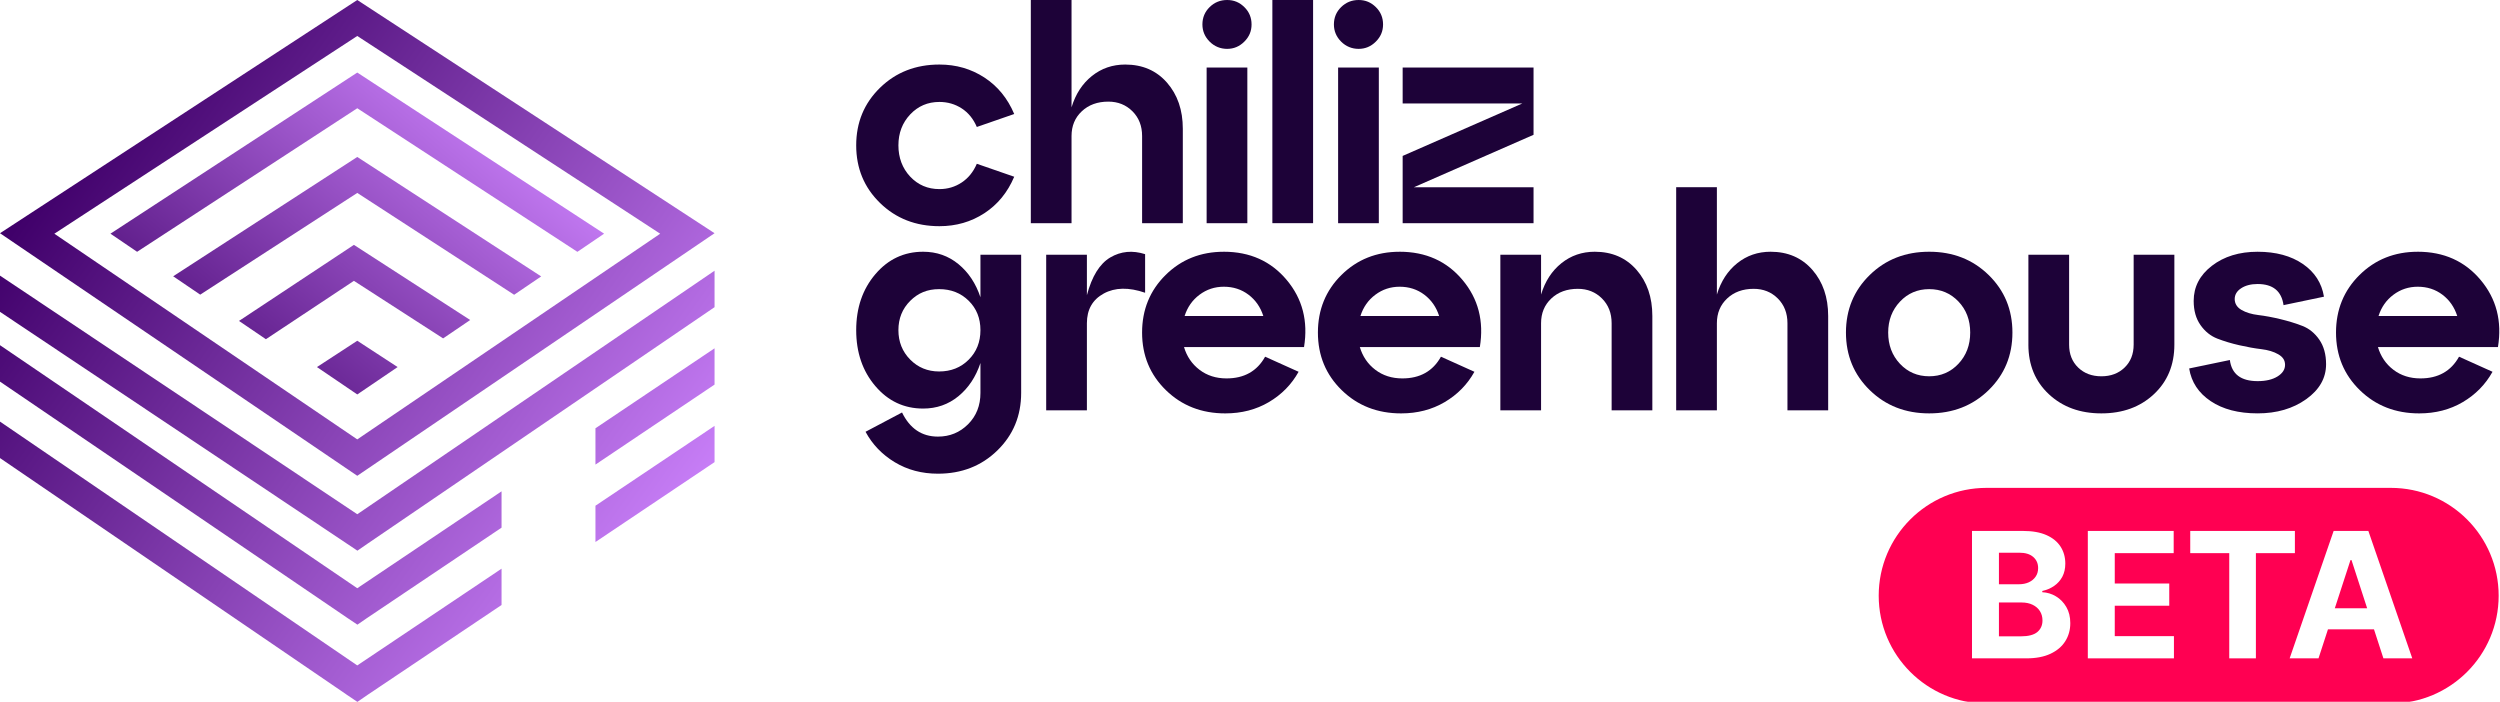 <svg width="1855" height="521" viewBox="0 0 1855 521" fill="none" xmlns="http://www.w3.org/2000/svg">
<g clip-path="url(#clip0_322_6)">
<g filter="url(#filter0_d_322_6)">
<path d="M1394 441C1394 396.817 1429.82 361 1474 361H1774C1818.18 361 1854 396.817 1854 441V441C1854 485.183 1818.18 521 1774 521H1474C1429.82 521 1394 485.183 1394 441V441Z" fill="#FF0052"/>
</g>
<path d="M1720.34 488.5H1698.92L1731.56 393.955H1757.32L1789.91 488.5H1768.49L1744.81 415.56H1744.07L1720.34 488.5ZM1719 451.337H1769.6V466.941H1719V451.337Z" fill="white"/>
<path d="M1625.16 410.435V393.955H1702.81V410.435H1673.87V488.5H1654.11V410.435H1625.16Z" fill="white"/>
<path d="M1549.16 488.5V393.955H1612.87V410.435H1569.15V432.964H1609.59V449.445H1569.15V472.019H1613.06V488.5H1549.16Z" fill="white"/>
<path d="M1463.22 488.5V393.955H1501.07C1508.03 393.955 1513.83 394.986 1518.48 397.048C1523.12 399.11 1526.62 401.972 1528.96 405.634C1531.29 409.266 1532.46 413.451 1532.46 418.191C1532.46 421.884 1531.73 425.131 1530.25 427.932C1528.77 430.702 1526.74 432.979 1524.15 434.764C1521.6 436.518 1518.68 437.765 1515.38 438.504V439.427C1518.98 439.581 1522.35 440.596 1525.49 442.474C1528.66 444.351 1531.23 446.982 1533.2 450.368C1535.17 453.723 1536.16 457.723 1536.16 462.371C1536.16 467.387 1534.91 471.865 1532.42 475.805C1529.96 479.713 1526.31 482.806 1521.48 485.084C1516.65 487.361 1510.69 488.5 1503.61 488.5H1463.22ZM1483.21 472.158H1499.5C1505.07 472.158 1509.14 471.096 1511.69 468.972C1514.24 466.818 1515.52 463.956 1515.52 460.386C1515.52 457.77 1514.89 455.461 1513.63 453.461C1512.37 451.46 1510.57 449.891 1508.23 448.752C1505.92 447.613 1503.17 447.044 1499.96 447.044H1483.21V472.158ZM1483.21 433.518H1498.03C1500.76 433.518 1503.2 433.041 1505.32 432.087C1507.47 431.102 1509.17 429.717 1510.4 427.932C1511.66 426.147 1512.29 424.008 1512.29 421.515C1512.29 418.099 1511.07 415.344 1508.64 413.251C1506.24 411.159 1502.83 410.112 1498.39 410.112H1483.21V433.518Z" fill="white"/>
<path d="M652.98 150.6C641.19 139.11 635.3 124.86 635.3 107.86C635.3 90.86 641.19 76.61 652.98 65.12C664.76 53.63 679.45 47.89 697.06 47.89C709.44 47.89 720.56 51.1 730.4 57.51C740.25 63.93 747.63 72.95 752.55 84.59L724.8 94.21C722.26 88.24 718.53 83.65 713.61 80.45C708.68 77.25 703.16 75.64 697.05 75.64C688.4 75.64 681.16 78.74 675.34 84.93C669.53 91.12 666.62 98.77 666.62 107.87C666.62 116.97 669.53 124.84 675.34 131.03C681.16 137.22 688.4 140.31 697.05 140.31C703.16 140.31 708.68 138.67 713.61 135.39C718.53 132.11 722.26 127.49 724.8 121.52L752.55 131.14C747.62 142.78 740.24 151.8 730.4 158.21C720.55 164.63 709.44 167.83 697.06 167.83C679.45 167.83 664.76 162.09 652.98 150.6Z" fill="#1D0238"/>
<path d="M834.91 47.89C847.73 47.89 858.07 52.37 865.9 61.31C873.73 70.26 877.65 81.68 877.65 95.55V165.59H847.44V100.92C847.44 93.46 845.05 87.35 840.28 82.57C835.5 77.8 829.53 75.41 822.38 75.41C814.32 75.41 807.76 77.8 802.69 82.57C797.61 87.35 795.08 93.46 795.08 100.92V165.59H764.87V0H795.08V79.66C798.06 69.81 803.1 62.06 810.19 56.39C817.27 50.72 825.52 47.89 834.92 47.89H834.91Z" fill="#1D0238"/>
<path d="M892.19 18.13C892.19 13.06 893.98 8.77 897.56 5.26C901.14 1.75 905.46 0 910.53 0C915.6 0 919.71 1.75 923.29 5.26C926.87 8.76 928.66 13.06 928.66 18.13C928.66 23.2 926.87 27.3 923.29 30.89C919.71 34.47 915.46 36.26 910.53 36.26C905.6 36.26 901.13 34.47 897.56 30.89C893.98 27.31 892.19 23.05 892.19 18.13ZM925.53 165.59H895.32V50.13H925.53V165.59Z" fill="#1D0238"/>
<path d="M974.31 165.59H944.1V0H974.31V165.59Z" fill="#1D0238"/>
<path d="M989.76 18.13C989.76 13.06 991.55 8.77 995.13 5.26C998.71 1.75 1003.03 0 1008.1 0C1013.17 0 1017.28 1.75 1020.86 5.26C1024.44 8.76 1026.23 13.06 1026.23 18.13C1026.23 23.2 1024.44 27.3 1020.86 30.89C1017.28 34.47 1013.03 36.26 1008.1 36.26C1003.17 36.26 998.7 34.47 995.13 30.89C991.55 27.31 989.76 23.05 989.76 18.13ZM1023.09 165.59H992.88V50.13H1023.09V165.59Z" fill="#1D0238"/>
<path d="M1040.77 50.13H1137.89V100.02L1049.05 138.96H1137.89V165.59H1040.77V115.69L1129.61 76.75H1040.77V50.13Z" fill="#1D0238"/>
<path d="M727.49 220.58V189.03H757.7V291.51C757.7 308.52 751.81 322.76 740.02 334.25C728.23 345.74 713.54 351.48 695.94 351.48C684 351.48 673.34 348.65 663.94 342.98C654.54 337.31 647.3 329.78 642.23 320.38L669.31 306.06C675.13 317.99 684 323.96 695.94 323.96C704.74 323.96 712.19 320.9 718.31 314.79C724.43 308.67 727.49 300.92 727.49 291.51V269.36C724.06 279.66 718.61 287.86 711.16 293.98C703.7 300.1 694.97 303.15 684.98 303.15C670.8 303.15 658.98 297.6 649.51 286.48C640.03 275.37 635.3 261.53 635.3 244.97C635.3 228.41 640.04 214.58 649.51 203.46C658.98 192.35 670.8 186.79 684.98 186.79C694.97 186.79 703.7 189.85 711.16 195.97C718.61 202.08 724.06 210.29 727.49 220.58ZM696.83 275.63C705.63 275.63 712.94 272.72 718.76 266.9C724.58 261.08 727.49 253.78 727.49 244.97C727.49 236.16 724.58 228.9 718.76 223.15C712.94 217.41 705.63 214.54 696.83 214.54C688.03 214.54 681.16 217.45 675.34 223.27C669.53 229.09 666.62 236.33 666.62 244.97C666.62 253.61 669.53 260.9 675.34 266.79C681.16 272.68 688.32 275.63 696.83 275.63Z" fill="#1D0238"/>
<path d="M806.48 189.03V219.01C810.21 204.99 815.99 195.66 823.82 191.04C831.66 186.42 840.27 185.6 849.67 188.58V217.22C837.59 213.05 827.37 213.23 819.01 217.78C810.66 222.33 806.48 229.68 806.48 239.82V304.49H776.27V189.03H806.48Z" fill="#1D0238"/>
<path d="M908.07 186.79C927.46 186.79 943.01 193.77 954.72 207.72C966.43 221.67 970.72 238.26 967.59 257.51H878.53C880.62 264.52 884.46 270.15 890.05 274.4C895.64 278.65 902.32 280.78 910.08 280.78C923.2 280.78 932.76 275.41 938.72 264.67L963.56 275.86C958.34 285.26 950.99 292.75 941.52 298.35C932.04 303.94 921.27 306.74 909.19 306.74C891.58 306.74 876.89 301 865.11 289.51C853.32 278.02 847.43 263.77 847.43 246.77C847.43 229.77 853.25 215.52 864.89 204.03C876.52 192.54 890.92 186.8 908.08 186.8L908.07 186.79ZM908.07 212.75C901.35 212.75 895.35 214.73 890.05 218.69C884.76 222.64 881.06 227.9 878.98 234.47H937.38C935.29 227.91 931.64 222.65 926.42 218.69C921.2 214.74 915.08 212.75 908.08 212.75H908.07Z" fill="#1D0238"/>
<path d="M1038.53 186.79C1057.92 186.79 1073.47 193.77 1085.18 207.72C1096.89 221.67 1101.18 238.26 1098.05 257.51H1008.99C1011.08 264.52 1014.92 270.15 1020.51 274.4C1026.1 278.65 1032.78 280.78 1040.54 280.78C1053.66 280.78 1063.22 275.41 1069.18 264.67L1094.02 275.86C1088.8 285.26 1081.45 292.75 1071.98 298.35C1062.5 303.94 1051.73 306.74 1039.65 306.74C1022.04 306.74 1007.35 301 995.57 289.51C983.78 278.02 977.89 263.77 977.89 246.77C977.89 229.77 983.71 215.52 995.35 204.03C1006.98 192.54 1021.38 186.8 1038.54 186.8L1038.53 186.79ZM1038.53 212.75C1031.81 212.75 1025.81 214.73 1020.51 218.69C1015.22 222.64 1011.52 227.9 1009.44 234.47H1067.84C1065.75 227.91 1062.1 222.65 1056.88 218.69C1051.66 214.74 1045.54 212.75 1038.54 212.75H1038.53Z" fill="#1D0238"/>
<path d="M1183.3 186.79C1196.12 186.79 1206.46 191.27 1214.29 200.21C1222.12 209.16 1226.04 220.58 1226.04 234.45V304.49H1195.83V239.82C1195.83 232.36 1193.44 226.25 1188.67 221.47C1183.89 216.7 1177.92 214.31 1170.77 214.31C1162.71 214.31 1156.15 216.7 1151.08 221.47C1146 226.25 1143.47 232.36 1143.47 239.82V304.49H1113.26V189.03H1143.47V218.56C1146.45 208.71 1151.49 200.96 1158.58 195.29C1165.66 189.62 1173.91 186.79 1183.31 186.79H1183.3Z" fill="#1D0238"/>
<path d="M1313.76 186.79C1326.58 186.79 1336.92 191.27 1344.75 200.21C1352.58 209.16 1356.5 220.58 1356.5 234.45V304.49H1326.29V239.82C1326.29 232.36 1323.9 226.25 1319.13 221.47C1314.35 216.7 1308.38 214.31 1301.23 214.31C1293.17 214.31 1286.61 216.7 1281.54 221.47C1276.46 226.25 1273.93 232.36 1273.93 239.82V304.49H1243.72V138.9H1273.93V218.56C1276.91 208.71 1281.95 200.96 1289.04 195.29C1296.12 189.62 1304.37 186.79 1313.77 186.79H1313.76Z" fill="#1D0238"/>
<path d="M1387.38 289.5C1375.59 278.01 1369.7 263.76 1369.7 246.76C1369.7 229.76 1375.59 215.51 1387.38 204.02C1399.16 192.53 1413.85 186.79 1431.46 186.79C1449.07 186.79 1463.75 192.53 1475.54 204.02C1487.32 215.51 1493.22 229.75 1493.22 246.76C1493.22 263.77 1487.33 278.01 1475.54 289.5C1463.75 300.99 1449.06 306.73 1431.46 306.73C1413.86 306.73 1399.16 300.99 1387.38 289.5ZM1401.03 246.76C1401.03 256.01 1403.94 263.73 1409.75 269.92C1415.57 276.11 1422.81 279.2 1431.46 279.2C1440.11 279.2 1447.34 276.11 1453.16 269.92C1458.98 263.73 1461.89 256.01 1461.89 246.76C1461.89 237.51 1458.98 229.83 1453.16 223.71C1447.34 217.6 1440.1 214.54 1431.46 214.54C1422.82 214.54 1415.57 217.64 1409.75 223.83C1403.94 230.02 1401.03 237.67 1401.03 246.77V246.76Z" fill="#1D0238"/>
<path d="M1505.07 255.71V189.03H1535.28V255.71C1535.28 262.73 1537.52 268.39 1541.99 272.72C1546.47 277.05 1552.21 279.21 1559.22 279.21C1566.23 279.21 1571.98 277.05 1576.45 272.72C1580.93 268.39 1583.17 262.73 1583.17 255.71V189.03H1613.38V255.71C1613.38 270.78 1608.3 283.05 1598.16 292.52C1588.01 302 1575.03 306.73 1559.22 306.73C1543.41 306.73 1530.43 302 1520.28 292.52C1510.13 283.05 1505.06 270.78 1505.06 255.71H1505.07Z" fill="#1D0238"/>
<path d="M1624.35 273.4L1654.56 267.13C1655.9 277.58 1662.76 282.8 1675.15 282.8C1681.27 282.8 1686.19 281.64 1689.92 279.33C1693.65 277.02 1695.51 274.14 1695.51 270.71C1695.51 267.28 1693.83 264.82 1690.47 262.88C1687.11 260.94 1682.93 259.68 1677.94 259.08C1672.94 258.49 1667.49 257.51 1661.61 256.17C1655.72 254.83 1650.27 253.19 1645.27 251.25C1640.28 249.31 1636.1 245.96 1632.75 241.18C1629.39 236.4 1627.71 230.44 1627.71 223.28C1627.71 212.84 1632.22 204.15 1641.24 197.21C1650.27 190.27 1661.57 186.8 1675.14 186.8C1688.71 186.8 1699.9 189.83 1708.71 195.86C1717.51 201.9 1722.73 210 1724.38 220.14L1694.39 226.41C1692.9 215.96 1686.49 210.74 1675.15 210.74C1670.23 210.74 1666.16 211.78 1662.96 213.87C1659.75 215.96 1658.15 218.64 1658.15 221.92C1658.15 225.2 1659.83 228.04 1663.19 229.97C1666.54 231.91 1670.72 233.18 1675.71 233.77C1680.71 234.37 1686.16 235.38 1692.05 236.8C1697.94 238.22 1703.38 239.89 1708.38 241.83C1713.37 243.77 1717.55 247.17 1720.91 252.01C1724.26 256.86 1725.95 262.94 1725.95 270.25C1725.95 280.54 1721.02 289.19 1711.18 296.21C1701.33 303.22 1689.33 306.72 1675.15 306.72C1660.97 306.72 1649.38 303.7 1640.36 297.66C1631.33 291.62 1626 283.53 1624.36 273.39L1624.35 273.4Z" fill="#1D0238"/>
<path d="M1793.96 186.79C1813.35 186.79 1828.9 193.77 1840.61 207.72C1852.32 221.67 1856.61 238.26 1853.48 257.51H1764.42C1766.51 264.52 1770.35 270.15 1775.94 274.4C1781.53 278.65 1788.21 280.78 1795.97 280.78C1809.09 280.78 1818.65 275.41 1824.61 264.67L1849.45 275.86C1844.23 285.26 1836.88 292.75 1827.41 298.35C1817.93 303.94 1807.16 306.74 1795.08 306.74C1777.47 306.74 1762.78 301 1751 289.51C1739.21 278.02 1733.32 263.77 1733.32 246.77C1733.32 229.77 1739.14 215.52 1750.78 204.03C1762.41 192.54 1776.81 186.8 1793.97 186.8L1793.96 186.79ZM1793.96 212.75C1787.24 212.75 1781.24 214.73 1775.94 218.69C1770.65 222.64 1766.95 227.9 1764.87 234.47H1823.27C1821.18 227.91 1817.53 222.65 1812.31 218.69C1807.09 214.74 1800.97 212.75 1793.97 212.75H1793.96Z" fill="#1D0238"/>
<path d="M530.2 173.05L265.09 0L0 173.05L265.09 353.04L530.19 173.05H530.2ZM265.09 26.69L489.86 173.42L265.09 326.03L40.33 173.42L265.09 26.69Z" fill="url(#paint0_linear_322_6)"/>
<path d="M0 204.51V231.39L257.04 403.14H257.03L265.19 408.6L272.51 403.55L530.2 227.92V200.87L265.09 381.57L0 204.51Z" fill="url(#paint1_linear_322_6)"/>
<path d="M0 256.13V283.16L257.06 458.04L257.03 458.03L265.19 463.5L271.83 458.92L372.15 391.52V364.57L265.09 436.47L0 256.13Z" fill="url(#paint2_linear_322_6)"/>
<path d="M441.83 344.72L530.2 285.36V258.44L441.83 317.78V344.72Z" fill="url(#paint3_linear_322_6)"/>
<path d="M441.83 402.17L530.2 342.9V315.99L441.83 375.24V402.17Z" fill="url(#paint4_linear_322_6)"/>
<path d="M0 312.83V339.88L257.1 515.33H257.03L265.19 520.8L272.69 515.62L372.15 448.9V421.96L265.09 493.75L0 312.83Z" fill="url(#paint5_linear_322_6)"/>
<path d="M295.03 272.36L265.1 252.83L235.17 272.36L265.1 292.68L295.03 272.36Z" fill="url(#paint6_linear_322_6)"/>
<path d="M428.42 186.86L448.25 173.39L265.09 53.83L81.95 173.39L101.73 186.83L265.1 80.32L428.42 186.86Z" fill="url(#paint7_linear_322_6)"/>
<path d="M381.49 218.72L401.55 205.1L265.1 116.46L128.49 205L148.56 218.63L265.1 143.15L381.49 218.72Z" fill="url(#paint8_linear_322_6)"/>
<path d="M328.79 251.09L348.88 237.45L262.6 181.69L177.33 238.13L197.3 251.69L262.6 208.38L328.79 251.09Z" fill="url(#paint9_linear_322_6)"/>
</g>
<defs>
<filter id="filter0_d_322_6" x="1392" y="360" width="464" height="164" filterUnits="userSpaceOnUse" color-interpolation-filters="sRGB">
<feFlood flood-opacity="0" result="BackgroundImageFix"/>
<feColorMatrix in="SourceAlpha" type="matrix" values="0 0 0 0 0 0 0 0 0 0 0 0 0 0 0 0 0 0 127 0" result="hardAlpha"/>
<feOffset dy="1"/>
<feGaussianBlur stdDeviation="1"/>
<feComposite in2="hardAlpha" operator="out"/>
<feColorMatrix type="matrix" values="0 0 0 0 0 0 0 0 0 0 0 0 0 0 0 0 0 0 0.05 0"/>
<feBlend mode="normal" in2="BackgroundImageFix" result="effect1_dropShadow_322_6"/>
<feBlend mode="normal" in="SourceGraphic" in2="effect1_dropShadow_322_6" result="shape"/>
</filter>
<linearGradient id="paint0_linear_322_6" x1="869.79" y1="605.58" x2="-286.33" y2="-221.38" gradientUnits="userSpaceOnUse">
<stop stop-color="#CF85FF"/>
<stop offset="0.28" stop-color="#CF85FF"/>
<stop offset="0.67" stop-color="#40006A"/>
<stop offset="1" stop-color="#40006A"/>
</linearGradient>
<linearGradient id="paint1_linear_322_6" x1="849.4" y1="634.08" x2="-306.72" y2="-192.89" gradientUnits="userSpaceOnUse">
<stop stop-color="#CF85FF"/>
<stop offset="0.28" stop-color="#CF85FF"/>
<stop offset="0.67" stop-color="#40006A"/>
<stop offset="1" stop-color="#40006A"/>
</linearGradient>
<linearGradient id="paint2_linear_322_6" x1="771.68" y1="742.74" x2="-384.44" y2="-84.22" gradientUnits="userSpaceOnUse">
<stop stop-color="#CF85FF"/>
<stop offset="0.28" stop-color="#CF85FF"/>
<stop offset="0.67" stop-color="#40006A"/>
<stop offset="1" stop-color="#40006A"/>
</linearGradient>
<linearGradient id="paint3_linear_322_6" x1="883.74" y1="586.07" x2="-272.38" y2="-240.89" gradientUnits="userSpaceOnUse">
<stop stop-color="#CF85FF"/>
<stop offset="0.28" stop-color="#CF85FF"/>
<stop offset="0.67" stop-color="#40006A"/>
<stop offset="1" stop-color="#40006A"/>
</linearGradient>
<linearGradient id="paint4_linear_322_6" x1="856.53" y1="624.11" x2="-299.59" y2="-202.86" gradientUnits="userSpaceOnUse">
<stop stop-color="#CF85FF"/>
<stop offset="0.28" stop-color="#CF85FF"/>
<stop offset="0.67" stop-color="#40006A"/>
<stop offset="1" stop-color="#40006A"/>
</linearGradient>
<linearGradient id="paint5_linear_322_6" x1="744.68" y1="780.49" x2="-411.44" y2="-46.48" gradientUnits="userSpaceOnUse">
<stop stop-color="#CF85FF"/>
<stop offset="0.28" stop-color="#CF85FF"/>
<stop offset="0.67" stop-color="#40006A"/>
<stop offset="1" stop-color="#40006A"/>
</linearGradient>
<linearGradient id="paint6_linear_322_6" x1="589.85" y1="-103.52" x2="-23.57" y2="606.48" gradientUnits="userSpaceOnUse">
<stop offset="0.28" stop-color="#CF85FF"/>
<stop offset="0.67" stop-color="#40006A"/>
<stop offset="1" stop-color="#40006A"/>
</linearGradient>
<linearGradient id="paint7_linear_322_6" x1="540.89" y1="-145.82" x2="-72.53" y2="564.17" gradientUnits="userSpaceOnUse">
<stop stop-color="#CF85FF"/>
<stop offset="0.28" stop-color="#CF85FF"/>
<stop offset="0.67" stop-color="#40006A"/>
<stop offset="1" stop-color="#40006A"/>
</linearGradient>
<linearGradient id="paint8_linear_322_6" x1="556.51" y1="-132.33" x2="-56.91" y2="577.67" gradientUnits="userSpaceOnUse">
<stop stop-color="#CF85FF"/>
<stop offset="0.28" stop-color="#CF85FF"/>
<stop offset="0.67" stop-color="#40006A"/>
<stop offset="1" stop-color="#40006A"/>
</linearGradient>
<linearGradient id="paint9_linear_322_6" x1="571.61" y1="-119.28" x2="-41.81" y2="590.71" gradientUnits="userSpaceOnUse">
<stop stop-color="#CF85FF"/>
<stop offset="0.28" stop-color="#CF85FF"/>
<stop offset="0.67" stop-color="#40006A"/>
<stop offset="1" stop-color="#40006A"/>
</linearGradient>
<clipPath id="clip0_322_6">
<rect width="1854.47" height="520.8" fill="white"/>
</clipPath>
</defs>
</svg>
